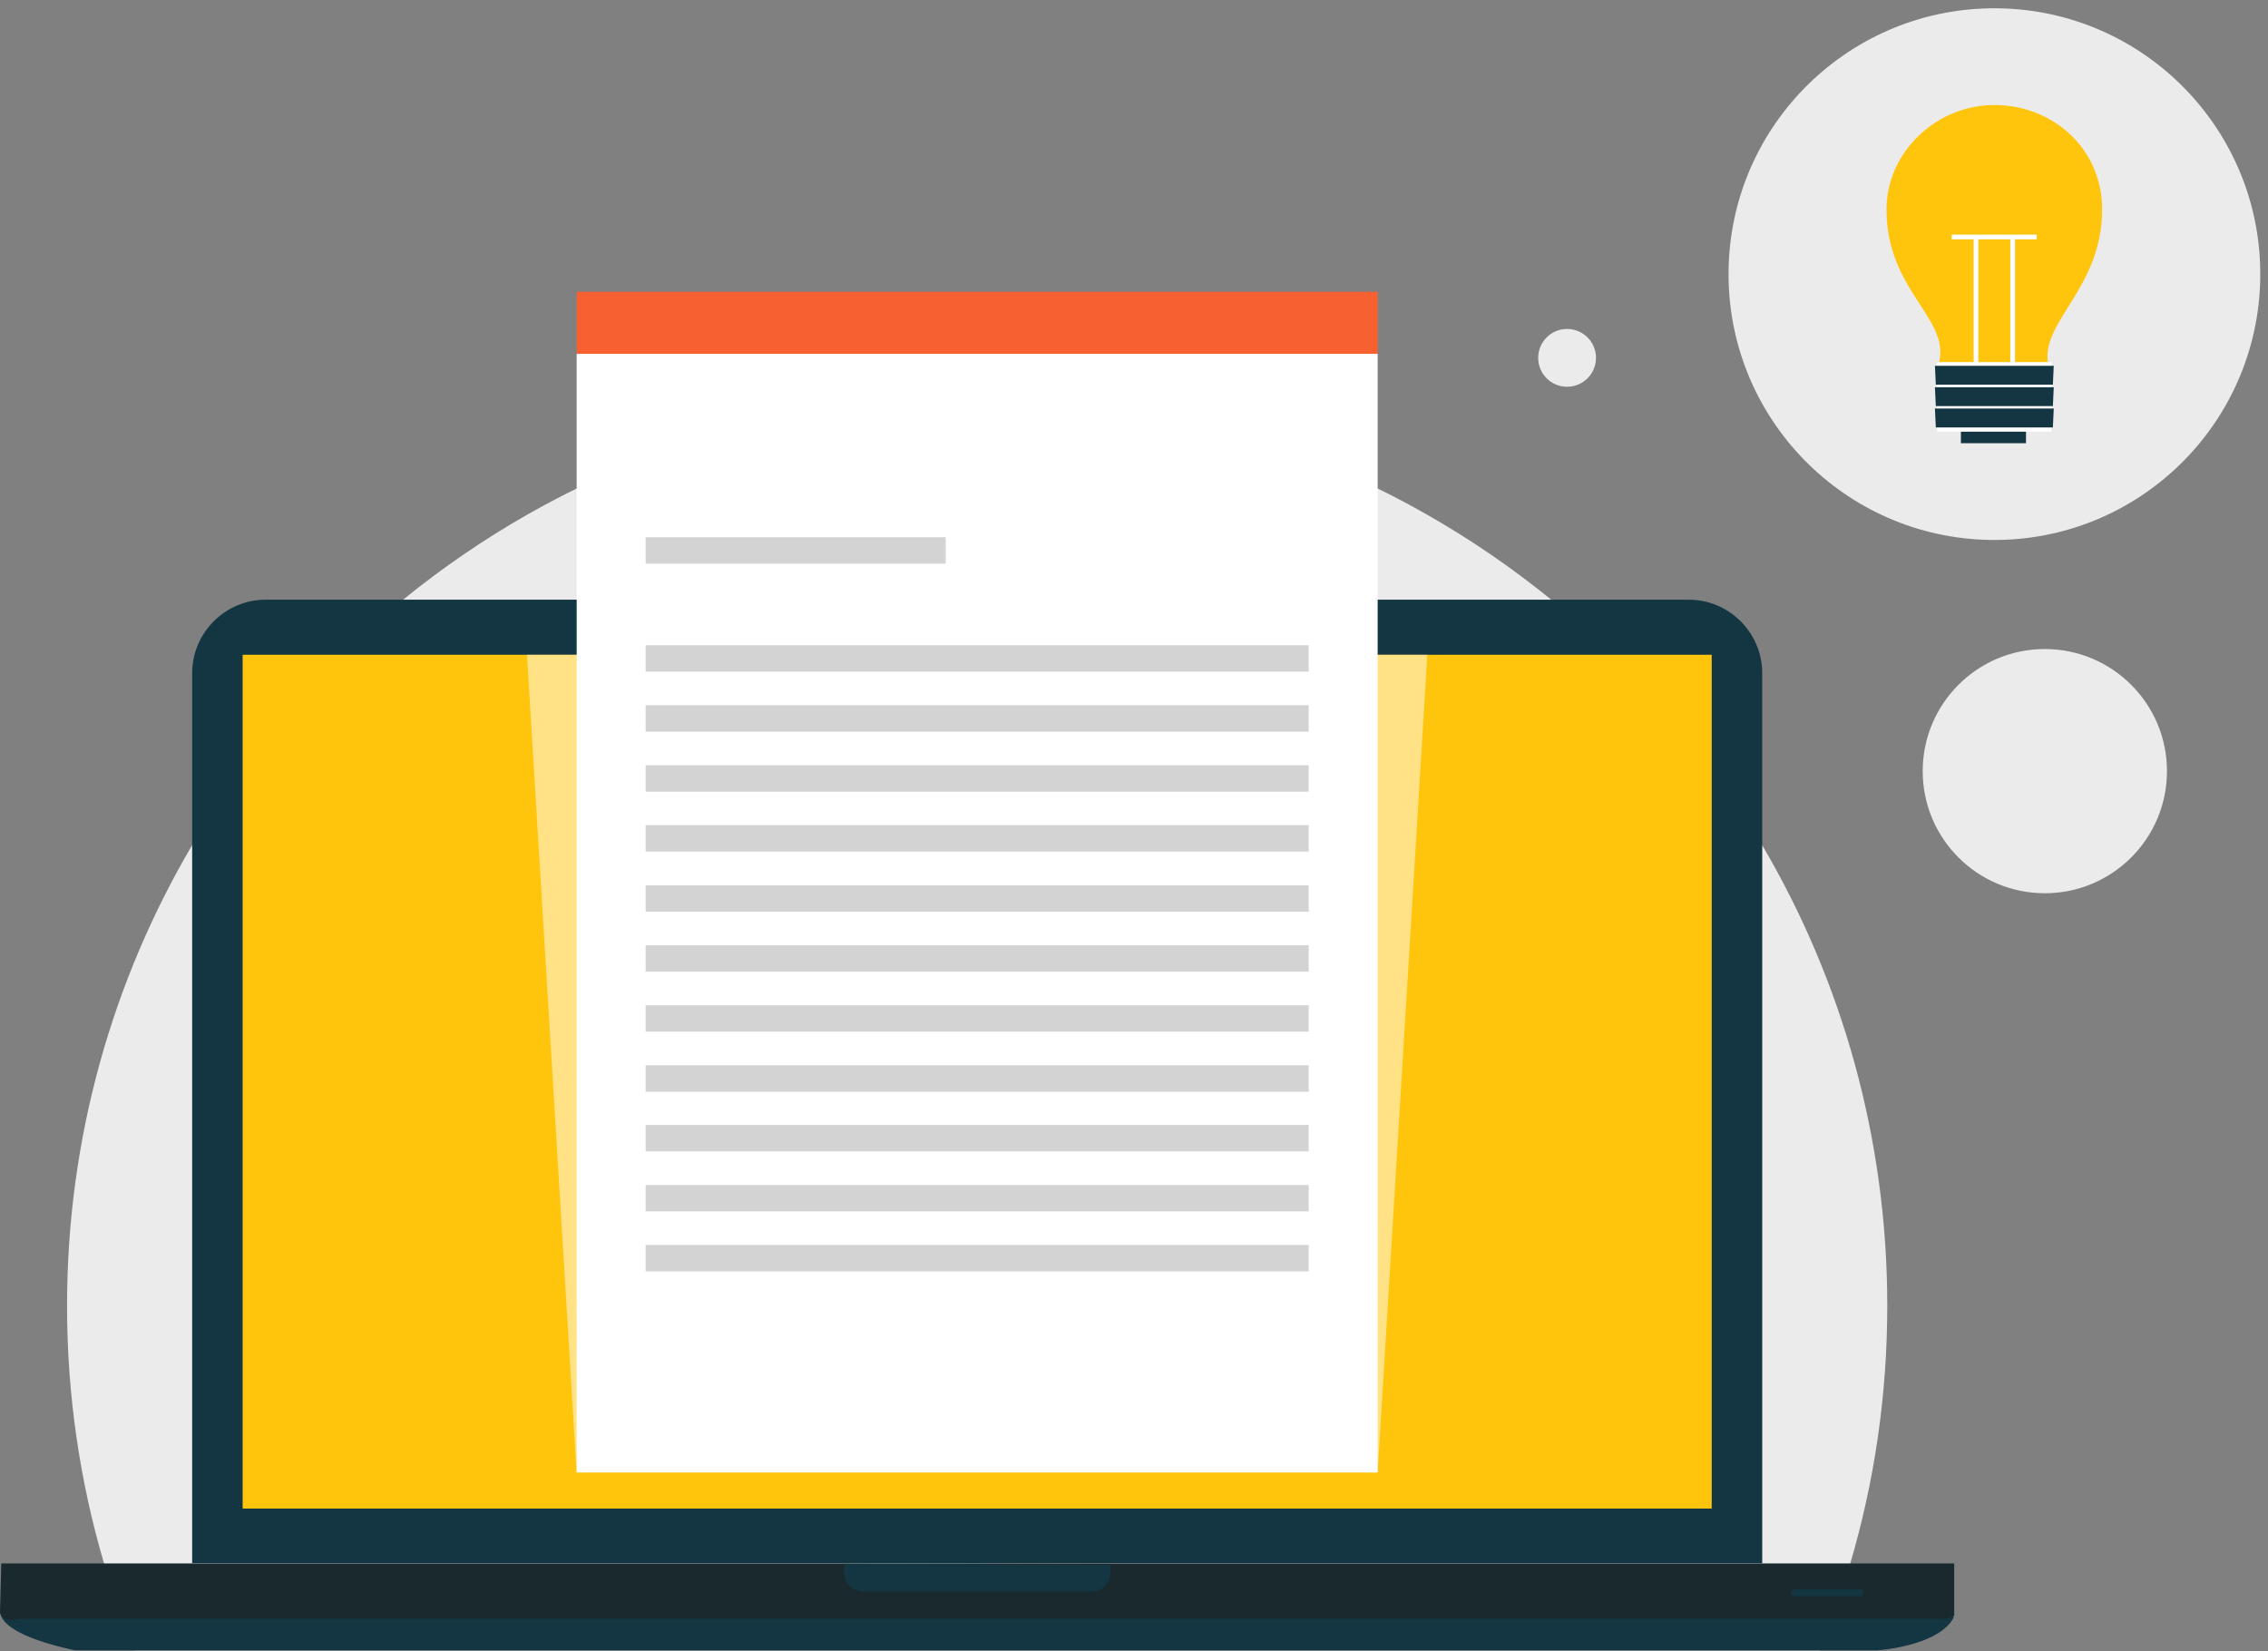 <svg width="445" height="324" viewBox="0 0 445 324" fill="none" xmlns="http://www.w3.org/2000/svg">
<rect x="0" y="0" width="445" height="324" fill="#808080" stroke="none"/>
<path d="M370.298 256.237C370.298 273.787 367.764 290.75 363.042 306.772C362.547 308.471 362.02 310.155 361.477 311.827C361.327 312.29 361.171 312.747 361.02 313.21C360.869 313.645 360.719 314.086 360.568 314.522C360.213 315.555 359.848 316.576 359.476 317.598C358.707 319.696 357.906 321.772 357.062 323.832H26.392C25.548 321.772 24.747 319.696 23.977 317.598C23.741 316.948 23.504 316.297 23.273 315.641C22.246 312.72 21.288 309.762 20.412 306.772C15.689 290.75 13.156 273.787 13.156 256.237C13.156 223.252 22.1 192.348 37.703 165.833C40.752 160.643 44.06 155.614 47.61 150.779C53.445 142.819 59.926 135.36 66.972 128.475C70.849 124.694 74.894 121.086 79.1 117.665C109.826 92.661 149.029 77.672 191.727 77.672C234.425 77.672 273.628 92.661 304.354 117.665C308.56 121.08 312.604 124.689 316.482 128.475C323.533 135.36 330.014 142.825 335.85 150.79C339.399 155.63 342.712 160.654 345.762 165.849C361.359 192.364 370.298 223.257 370.298 256.237Z" fill="#EBEBEB"/>
<path d="M425.176 151.312C425.176 164.548 414.446 175.272 401.21 175.272C387.974 175.272 377.25 164.543 377.25 151.312C377.25 138.081 387.98 127.352 401.21 127.352C414.441 127.352 425.176 138.081 425.176 151.312Z" fill="#EBEBEB"/>
<path d="M313.148 70.216C313.148 73.346 310.609 75.89 307.473 75.89C304.338 75.89 301.805 73.351 301.805 70.216C301.805 67.08 304.343 64.547 307.473 64.547C310.604 64.547 313.148 67.085 313.148 70.216Z" fill="#EBEBEB"/>
<path d="M383.306 314.445L383.29 317.124V317.495C380.176 323.077 368.344 323.83 368.344 323.83H14.677C2.527 321.179 0.349 318.14 0.086 316.645C0.086 316.64 0.086 316.64 0.086 316.634C-0.016 316.059 0.166 315.715 0.166 315.715L23.272 315.639L360.567 314.521L383.306 314.445Z" fill="#143642"/>
<path d="M0.247 306.781H383.431V316.618C383.431 316.618 384.006 317.936 379.494 317.608H3.856C3.856 317.608 0.328 318.597 0 316.29L0.247 306.781Z" fill="#19292D"/>
<path d="M365.638 312.527C365.638 312.909 365.385 313.21 365.068 313.21H352.031C351.719 313.21 351.461 312.904 351.461 312.527C351.461 312.14 351.714 311.828 352.031 311.828H365.068C365.385 311.828 365.638 312.14 365.638 312.527Z" fill="#143642"/>
<path d="M165.818 306.852C165.818 306.852 164.339 311.778 169.26 312.267H213.717C213.717 312.267 218.445 312.881 217.815 307.018L165.818 306.852Z" fill="#143642"/>
<path d="M217.584 307.129V307.016H217.578C217.578 307.053 217.578 307.091 217.584 307.129Z" fill="url(#paint0_linear_1955_2792)"/>
<path d="M345.762 306.736V132.086C345.762 124.158 339.276 117.672 331.354 117.672H52.117C44.189 117.672 37.703 124.158 37.703 132.086V306.741H345.762V306.736Z" fill="#143642"/>
<path d="M335.849 128.477H47.609V296.011H335.849V128.477Z" fill="#FFC50D"/>
<path opacity="0.5" d="M103.398 128.477L113.144 288.928H270.304L280.054 128.477H103.398Z" fill="white"/>
<path d="M270.308 57.258H113.148V69.429H270.308V57.258Z" fill="#F76031"/>
<path d="M270.308 69.43H113.148V288.924H270.308V69.43Z" fill="white"/>
<path d="M185.556 105.414H126.68V110.593H185.556V105.414Z" fill="#D3D3D3"/>
<path d="M256.776 126.609H126.68V131.783H256.776V126.609Z" fill="#D3D3D3"/>
<path d="M256.776 138.383H126.68V143.562H256.776V138.383Z" fill="#D3D3D3"/>
<path d="M256.776 150.156H126.68V155.336H256.776V150.156Z" fill="#D3D3D3"/>
<path d="M256.776 161.914H126.68V167.099H256.776V161.914Z" fill="#D3D3D3"/>
<path d="M256.776 173.711H126.68V178.89H256.776V173.711Z" fill="#D3D3D3"/>
<path d="M256.776 185.484H126.68V190.664H256.776V185.484Z" fill="#D3D3D3"/>
<path d="M256.776 197.258H126.68V202.432H256.776V197.258Z" fill="#D3D3D3"/>
<path d="M256.776 209.031H126.68V214.216H256.776V209.031Z" fill="#D3D3D3"/>
<path d="M256.776 220.742H126.68V225.921H256.776V220.742Z" fill="#D3D3D3"/>
<path d="M256.776 232.516H126.68V237.695H256.776V232.516Z" fill="#D3D3D3"/>
<path d="M256.776 244.289H126.68V249.474H256.776V244.289Z" fill="#D3D3D3"/>
<path d="M443.479 54.471C443.856 25.664 420.809 2.006 392.002 1.629C363.195 1.252 339.536 24.299 339.159 53.106C338.782 81.913 361.829 105.571 390.636 105.948C419.443 106.326 443.102 83.278 443.479 54.471Z" fill="#EBEBEB"/>
<path fill-rule="evenodd" clip-rule="evenodd" d="M391.301 20.602C402.644 20.602 412.47 29.013 412.454 41.131C412.433 56.475 400.617 62.945 401.811 71.104C400.67 73.809 399.901 75.546 399.901 75.546H382.696C382.696 75.546 380.007 73.804 380.577 70.609C382.104 62.138 370.148 56.733 370.148 41.136C370.148 29.799 379.958 20.607 391.296 20.607L391.301 20.602Z" fill="#FFC50D"/>
<path d="M388.167 46.5H387.242V71.611H388.167V46.5Z" fill="white"/>
<path d="M399.621 46.039H382.938V46.964H399.621V46.039Z" fill="white"/>
<path d="M395.363 46.5H394.438V71.611H395.363V46.5Z" fill="white"/>
<path d="M397.516 83.734H384.742V86.967H397.516V83.734Z" fill="#143642"/>
<path d="M402.498 71.055H380.055V84.705H402.498V71.055Z" fill="white"/>
<path fill-rule="evenodd" clip-rule="evenodd" d="M402.791 75.487L402.963 71.781H379.648L379.826 75.487H402.791Z" fill="#143642"/>
<path fill-rule="evenodd" clip-rule="evenodd" d="M402.791 79.688L402.963 75.977H379.648L379.826 79.688H402.791Z" fill="#143642"/>
<path fill-rule="evenodd" clip-rule="evenodd" d="M402.791 83.875L402.963 80.164H379.648L379.826 83.875H402.791Z" fill="#143642"/>
<defs>
<linearGradient id="paint0_linear_1955_2792" x1="217.578" y1="307.129" x2="217.578" y2="307.01" gradientUnits="userSpaceOnUse">
<stop offset="0.02" stop-color="#5F6767"/>
<stop offset="0.48" stop-color="#676B6C"/>
<stop offset="0.51" stop-color="#707475"/>
<stop offset="0.62" stop-color="#878A8B"/>
<stop offset="0.72" stop-color="#949798"/>
<stop offset="0.81" stop-color="#999C9D"/>
</linearGradient>
</defs>
</svg>
